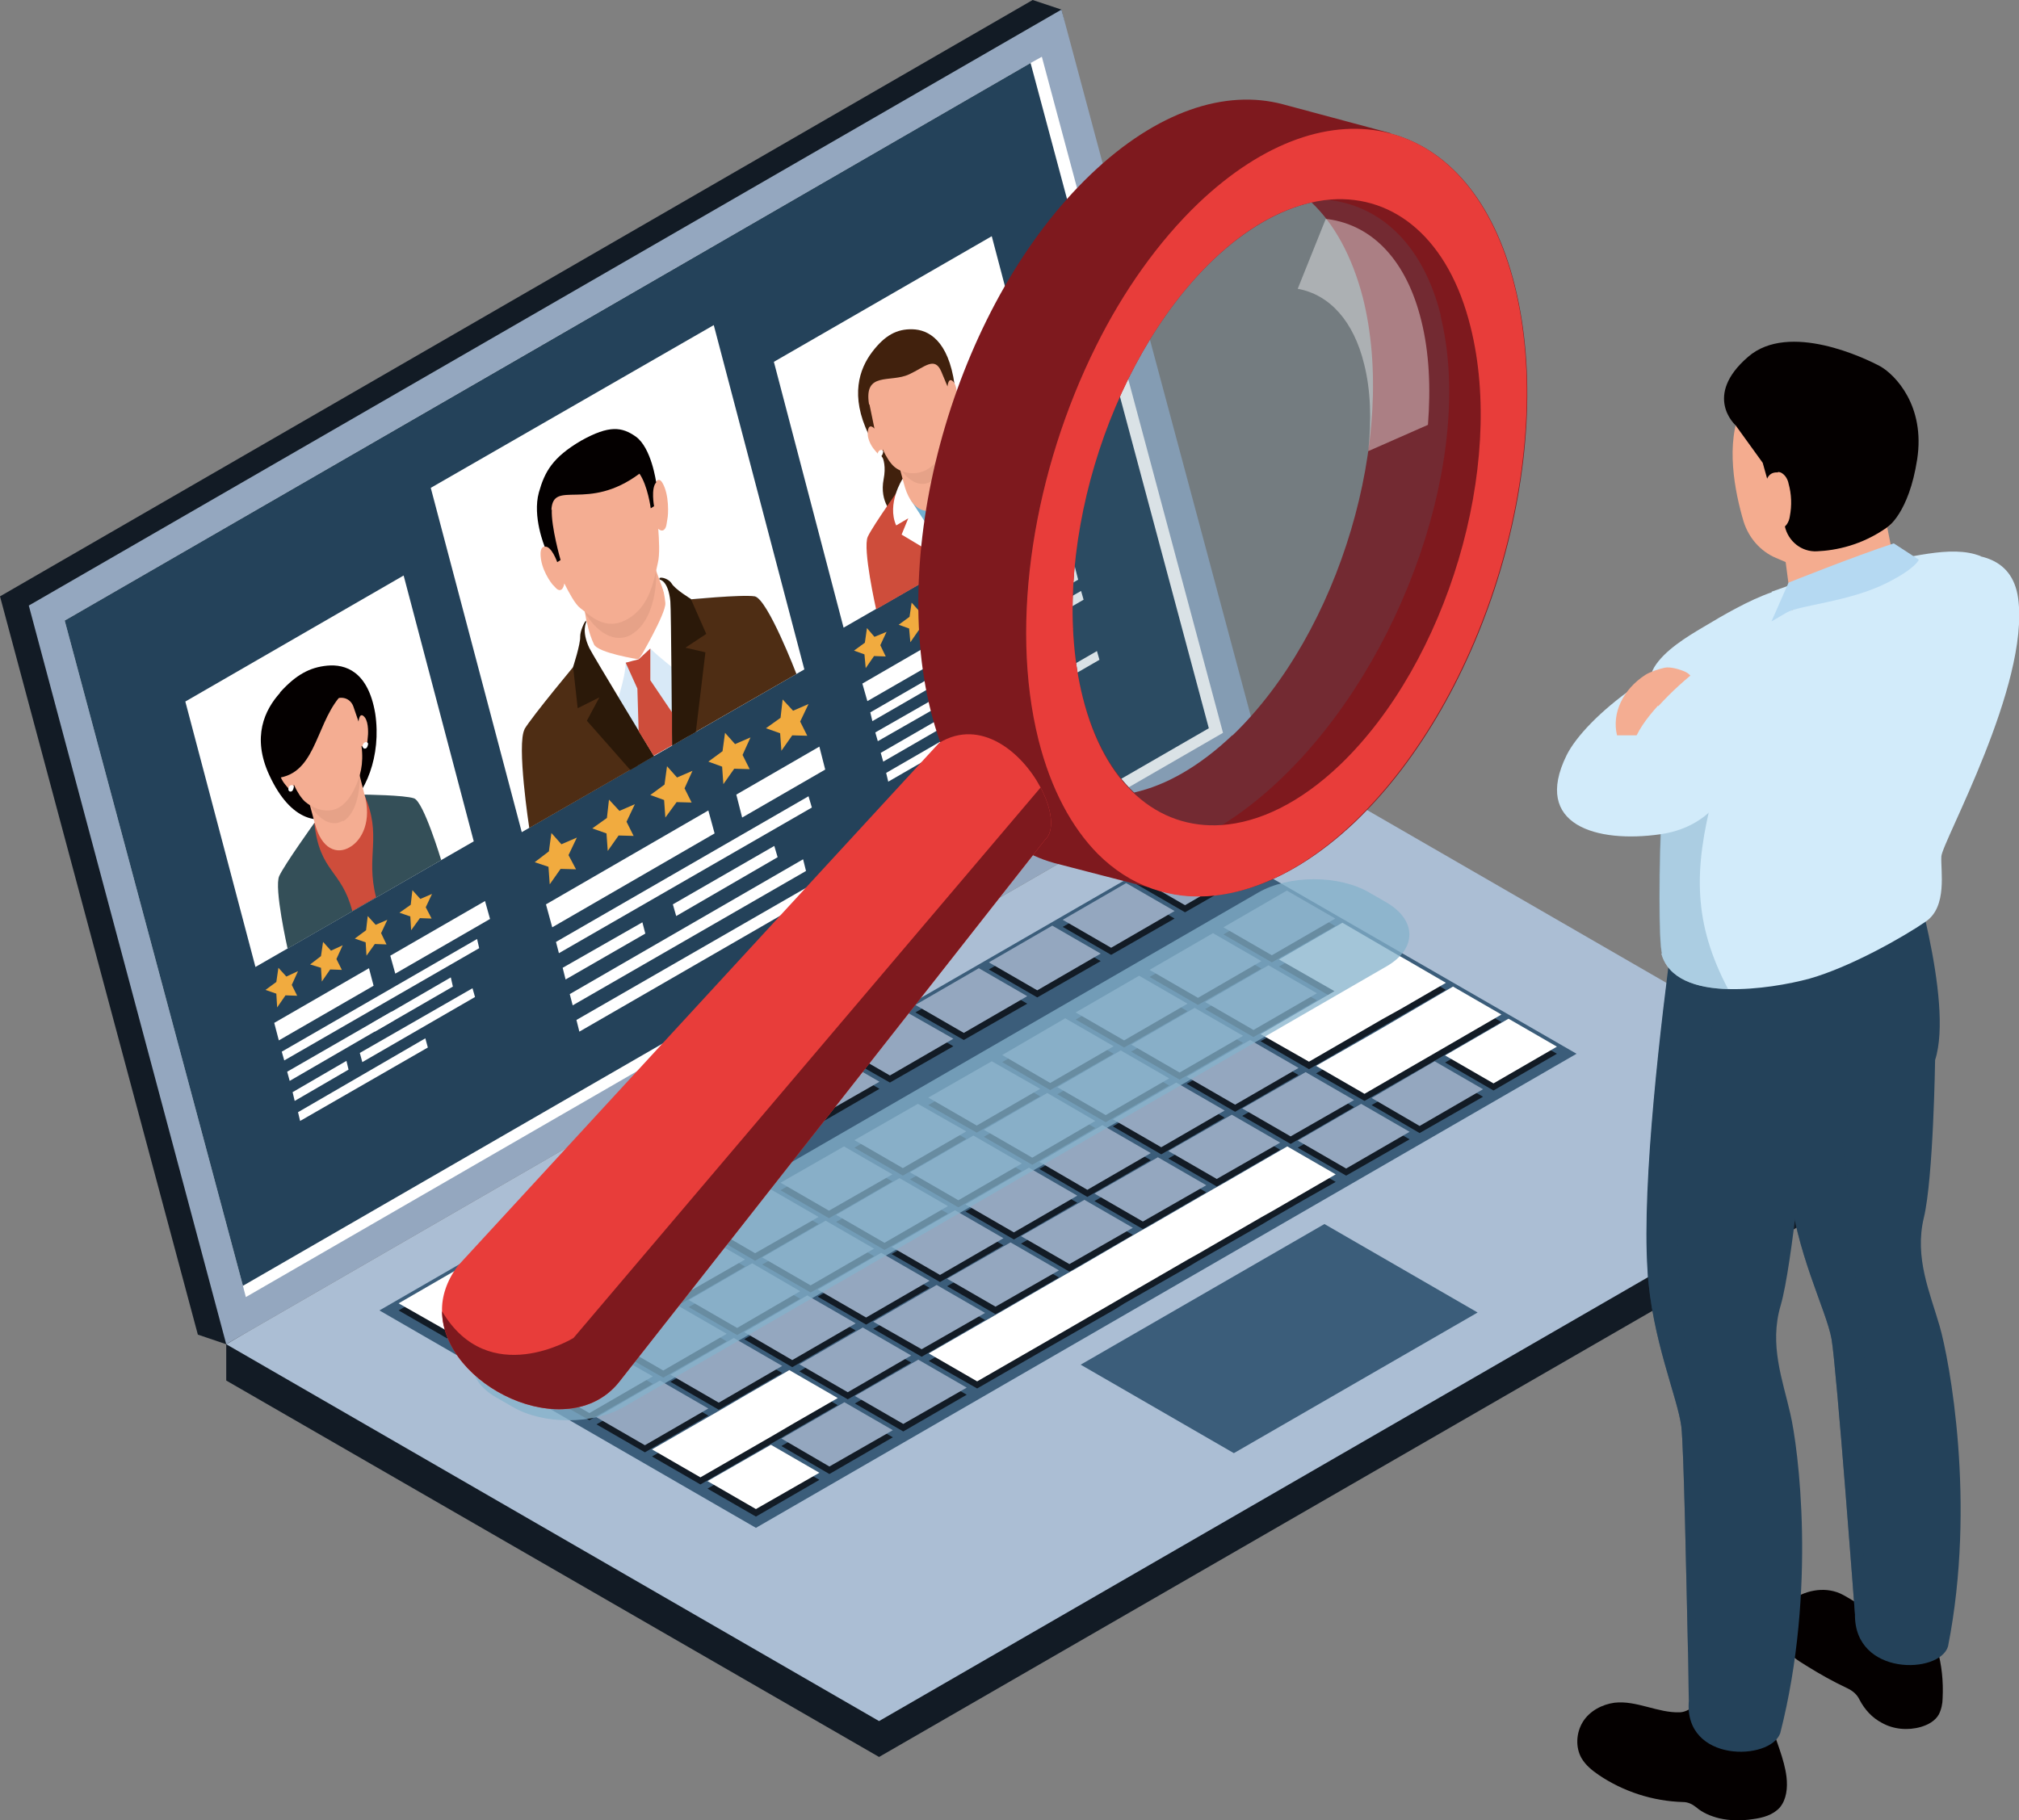<?xml version="1.0" encoding="UTF-8"?>
<svg xmlns="http://www.w3.org/2000/svg" viewBox="0 0 48.37 43.62">
  <rect x="0" y="0" width="48.37" height="43.62" fill="#808080" stroke="none"/>
  <defs>
    <style>
      .cls-1 {
        fill: #ce4d3b;
      }

      .cls-2, .cls-3 {
        opacity: .5;
      }

      .cls-2, .cls-3, .cls-4, .cls-5, .cls-6 {
        mix-blend-mode: multiply;
      }

      .cls-2, .cls-7 {
        fill: #24425a;
      }

      .cls-8 {
        fill: #344f58;
      }

      .cls-3, .cls-4 {
        fill: #84b1ca;
      }

      .cls-4 {
        opacity: .75;
      }

      .cls-9 {
        fill: #41210d;
      }

      .cls-10 {
        fill: #e83d3a;
      }

      .cls-11 {
        opacity: .4;
      }

      .cls-11, .cls-12 {
        fill: #fff;
      }

      .cls-13 {
        isolation: isolate;
      }

      .cls-14 {
        fill: #3b5d7a;
      }

      .cls-15 {
        fill: #72b0d1;
      }

      .cls-16 {
        fill: #f4ad92;
      }

      .cls-17 {
        fill: #d8e9f7;
      }

      .cls-18 {
        fill: #121b25;
      }

      .cls-19 {
        fill: #f4ac8f;
      }

      .cls-20 {
        fill: #f1ab3f;
      }

      .cls-5 {
        fill: #c68b74;
        opacity: .3;
      }

      .cls-21 {
        fill: #4e2d14;
      }

      .cls-22 {
        fill: #b5d9f2;
      }

      .cls-23 {
        fill: #abbed4;
      }

      .cls-24 {
        fill: #d2ebfa;
      }

      .cls-25 {
        fill: #2b1909;
      }

      .cls-26 {
        fill: #040000;
      }

      .cls-6 {
        fill: #bac8d3;
      }

      .cls-6, .cls-27 {
        opacity: .2;
      }

      .cls-27 {
        fill: #477086;
      }

      .cls-28 {
        fill: #7e191e;
      }

      .cls-29 {
        fill: #94a7bf;
      }
    </style>
  </defs>
  <g class="cls-13">
    <g id="_レイヤー_2" data-name="レイヤー 2">
      <g id="P">
        <g>
          <g>
            <polygon class="cls-18" points="45.81 27.82 21.06 42.1 5.42 33.08 5.42 32.21 30.17 18.79 45.81 26.95 45.81 27.82"/>
            <polygon class="cls-23" points="45.81 26.95 21.06 41.24 5.42 32.21 30.17 17.92 45.81 26.95"/>
            <polygon class="cls-14" points="9.09 31.4 28.75 20.05 37.77 25.25 18.11 36.61 9.09 31.4"/>
            <g>
              <polygon class="cls-18" points="9.55 31.4 11.07 30.52 12.23 31.19 10.71 32.07 9.55 31.4"/>
              <polygon class="cls-18" points="11.32 30.38 12.84 29.5 14 30.17 12.48 31.05 11.32 30.38"/>
              <polygon class="cls-18" points="13.09 29.36 14.61 28.48 15.77 29.15 14.25 30.03 13.09 29.36"/>
              <polygon class="cls-18" points="14.86 28.34 16.38 27.46 17.54 28.13 16.02 29.01 14.86 28.34"/>
              <polygon class="cls-18" points="16.62 27.32 18.14 26.44 19.3 27.11 17.78 27.99 16.62 27.32"/>
              <polygon class="cls-18" points="18.39 26.3 19.91 25.42 21.07 26.09 19.55 26.97 18.39 26.3"/>
              <polygon class="cls-18" points="20.16 25.28 21.68 24.4 22.84 25.07 21.32 25.94 20.16 25.28"/>
              <polygon class="cls-18" points="21.93 24.26 23.45 23.38 24.61 24.05 23.09 24.92 21.93 24.26"/>
              <polygon class="cls-18" points="23.69 23.23 25.21 22.36 26.37 23.03 24.85 23.9 23.69 23.23"/>
              <polygon class="cls-18" points="25.46 22.21 26.98 21.34 28.14 22.01 26.62 22.88 25.46 22.21"/>
              <polygon class="cls-18" points="27.23 21.19 28.75 20.32 29.91 20.99 28.39 21.86 27.23 21.19"/>
              <polygon class="cls-18" points="11.63 32.6 13.15 31.72 14.31 32.39 12.79 33.27 11.63 32.6"/>
              <polygon class="cls-18" points="13.4 31.58 14.92 30.7 16.08 31.37 14.56 32.25 13.4 31.58"/>
              <polygon class="cls-18" points="15.17 30.56 16.69 29.68 17.85 30.35 16.33 31.23 15.17 30.56"/>
              <polygon class="cls-18" points="16.94 29.54 18.45 28.66 19.61 29.33 18.09 30.21 16.94 29.54"/>
              <polygon class="cls-18" points="18.7 28.52 20.22 27.64 21.38 28.31 19.86 29.19 18.7 28.52"/>
              <polygon class="cls-18" points="20.47 27.5 21.99 26.62 23.15 27.29 21.63 28.17 20.47 27.5"/>
              <polygon class="cls-18" points="22.24 26.48 23.76 25.6 24.92 26.27 23.4 27.14 22.24 26.48"/>
              <polygon class="cls-18" points="24.01 25.45 25.52 24.58 26.68 25.25 25.16 26.12 24.01 25.45"/>
              <polygon class="cls-18" points="25.77 24.43 27.29 23.56 28.45 24.23 26.93 25.1 25.77 24.43"/>
              <polygon class="cls-18" points="27.54 23.41 29.06 22.54 30.22 23.21 28.7 24.08 27.54 23.41"/>
              <polygon class="cls-18" points="29.31 22.39 30.83 21.52 31.99 22.19 30.47 23.06 29.31 22.39"/>
              <polygon class="cls-18" points="12.96 33.37 14.48 32.49 15.64 33.16 14.12 34.03 12.96 33.37"/>
              <polygon class="cls-18" points="14.73 32.35 16.25 31.47 17.41 32.14 15.89 33.01 14.73 32.35"/>
              <polygon class="cls-18" points="16.5 31.32 18.02 30.45 19.17 31.12 17.66 31.99 16.5 31.32"/>
              <polygon class="cls-18" points="18.26 30.3 19.78 29.43 20.94 30.1 19.42 30.97 18.26 30.3"/>
              <polygon class="cls-18" points="20.03 29.28 21.55 28.41 22.71 29.08 21.19 29.95 20.03 29.28"/>
              <polygon class="cls-18" points="21.8 28.26 23.32 27.39 24.48 28.06 22.96 28.93 21.8 28.26"/>
              <polygon class="cls-18" points="23.57 27.24 25.09 26.37 26.24 27.03 24.73 27.91 23.57 27.24"/>
              <polygon class="cls-18" points="25.33 26.22 26.85 25.35 28.01 26.01 26.49 26.89 25.33 26.22"/>
              <polygon class="cls-18" points="27.1 25.2 28.62 24.32 29.78 24.99 28.26 25.87 27.1 25.2"/>
              <polygon class="cls-18" points="28.87 24.18 30.39 23.3 31.55 23.97 30.03 24.85 28.87 24.18"/>
              <polygon class="cls-18" points="14.29 34.13 15.81 33.26 16.97 33.92 15.45 34.8 14.29 34.13"/>
              <polygon class="cls-18" points="16.06 33.11 17.58 32.24 18.74 32.9 17.22 33.78 16.06 33.11"/>
              <polygon class="cls-18" points="17.83 32.09 19.34 31.21 20.5 31.88 18.98 32.76 17.83 32.09"/>
              <polygon class="cls-18" points="19.59 31.07 21.11 30.19 22.27 30.86 20.75 31.74 19.59 31.07"/>
              <polygon class="cls-18" points="21.36 30.05 22.88 29.17 24.04 29.84 22.52 30.72 21.36 30.05"/>
              <polygon class="cls-18" points="23.13 29.03 24.65 28.15 25.81 28.82 24.29 29.7 23.13 29.03"/>
              <polygon class="cls-18" points="24.9 28.01 26.41 27.13 27.57 27.8 26.05 28.68 24.9 28.01"/>
              <polygon class="cls-18" points="26.66 26.99 28.18 26.11 29.34 26.78 27.82 27.66 26.66 26.99"/>
              <polygon class="cls-18" points="28.43 25.97 29.95 25.09 31.11 25.76 29.59 26.64 28.43 25.97"/>
              <polygon class="cls-18" points="30.64 23.16 31.97 23.93 30.2 24.95 31.36 25.62 33.12 24.6 33.57 24.34 34.64 23.72 33.66 23.15 33.48 23.05 32.16 22.28 30.64 23.16"/>
              <polygon class="cls-18" points="17.85 33.61 17.39 33.88 15.62 34.9 16.78 35.57 18.55 34.55 19.01 34.28 20.07 33.67 18.91 33 17.85 33.61"/>
              <polygon class="cls-18" points="19.15 32.86 20.67 31.98 21.83 32.65 20.31 33.53 19.15 32.86"/>
              <polygon class="cls-18" points="20.92 31.84 22.44 30.96 23.6 31.63 22.08 32.51 20.92 31.84"/>
              <polygon class="cls-18" points="22.69 30.82 24.21 29.94 25.37 30.61 23.85 31.49 22.69 30.82"/>
              <polygon class="cls-18" points="24.46 29.8 25.98 28.92 27.14 29.59 25.62 30.47 24.46 29.8"/>
              <polygon class="cls-18" points="26.22 28.78 27.74 27.9 28.9 28.57 27.38 29.45 26.22 28.78"/>
              <polygon class="cls-18" points="27.99 27.76 29.51 26.88 30.67 27.55 29.15 28.43 27.99 27.76"/>
              <polygon class="cls-18" points="29.76 26.74 31.28 25.86 32.44 26.53 30.92 27.41 29.76 26.74"/>
              <polygon class="cls-18" points="33.05 24.84 32.79 24.99 31.53 25.72 32.69 26.38 33.95 25.66 34.21 25.51 35.97 24.49 34.81 23.82 33.05 24.84"/>
              <polygon class="cls-18" points="16.95 35.67 18.47 34.79 19.63 35.46 18.11 36.34 16.95 35.67"/>
              <polygon class="cls-18" points="18.72 34.65 20.23 33.77 21.39 34.44 19.87 35.32 18.72 34.65"/>
              <polygon class="cls-18" points="20.48 33.63 22 32.75 23.16 33.42 21.64 34.3 20.48 33.63"/>
              <polygon class="cls-18" points="30.08 28.09 29.32 28.52 29.07 28.67 27.55 29.54 27.3 29.69 25.79 30.56 25.54 30.71 24.02 31.59 22.25 32.61 23.41 33.27 25.18 32.25 26.7 31.38 26.94 31.23 28.46 30.36 28.71 30.21 30.23 29.34 30.48 29.19 31.24 28.75 32 28.32 30.84 27.65 30.08 28.09"/>
              <polygon class="cls-18" points="31.09 27.5 32.61 26.63 33.77 27.3 32.25 28.17 31.09 27.5"/>
              <polygon class="cls-18" points="32.86 26.48 34.37 25.61 35.53 26.28 34.01 27.15 32.86 26.48"/>
              <polygon class="cls-18" points="34.62 25.46 36.14 24.59 37.3 25.25 35.78 26.13 34.62 25.46"/>
            </g>
            <g>
              <polygon class="cls-12" points="9.55 31.23 11.07 30.35 12.23 31.02 10.71 31.89 9.55 31.23"/>
              <polygon class="cls-29" points="11.32 30.2 12.84 29.33 14 30 12.48 30.87 11.32 30.2"/>
              <polygon class="cls-29" points="13.09 29.18 14.61 28.31 15.77 28.98 14.25 29.85 13.09 29.18"/>
              <polygon class="cls-29" points="14.86 28.16 16.38 27.29 17.54 27.96 16.02 28.83 14.86 28.16"/>
              <polygon class="cls-29" points="16.62 27.14 18.14 26.27 19.3 26.94 17.78 27.81 16.62 27.14"/>
              <polygon class="cls-29" points="18.39 26.12 19.91 25.25 21.07 25.92 19.55 26.79 18.39 26.12"/>
              <polygon class="cls-29" points="20.16 25.1 21.68 24.23 22.84 24.89 21.32 25.77 20.16 25.1"/>
              <polygon class="cls-29" points="21.93 24.08 23.45 23.2 24.61 23.87 23.09 24.75 21.93 24.08"/>
              <polygon class="cls-29" points="23.69 23.06 25.21 22.18 26.37 22.85 24.85 23.73 23.69 23.06"/>
              <polygon class="cls-29" points="25.46 22.04 26.98 21.16 28.14 21.83 26.62 22.71 25.46 22.04"/>
              <polygon class="cls-29" points="27.23 21.02 28.75 20.14 29.91 20.81 28.39 21.69 27.23 21.02"/>
              <polygon class="cls-29" points="11.63 32.43 13.15 31.55 14.31 32.22 12.79 33.09 11.63 32.43"/>
              <polygon class="cls-29" points="13.4 31.4 14.92 30.53 16.08 31.2 14.56 32.07 13.4 31.4"/>
              <polygon class="cls-29" points="15.17 30.38 16.69 29.51 17.85 30.18 16.33 31.05 15.17 30.38"/>
              <polygon class="cls-29" points="16.94 29.36 18.45 28.49 19.61 29.16 18.09 30.03 16.94 29.36"/>
              <polygon class="cls-29" points="18.7 28.34 20.22 27.47 21.38 28.14 19.86 29.01 18.7 28.34"/>
              <polygon class="cls-29" points="20.47 27.32 21.99 26.45 23.15 27.11 21.63 27.99 20.47 27.32"/>
              <polygon class="cls-29" points="22.24 26.3 23.76 25.43 24.92 26.09 23.4 26.97 22.24 26.3"/>
              <polygon class="cls-29" points="24.01 25.28 25.52 24.4 26.68 25.07 25.16 25.95 24.01 25.28"/>
              <polygon class="cls-29" points="25.77 24.26 27.29 23.38 28.45 24.05 26.93 24.93 25.77 24.26"/>
              <polygon class="cls-29" points="27.54 23.24 29.06 22.36 30.22 23.03 28.7 23.91 27.54 23.24"/>
              <polygon class="cls-29" points="29.31 22.22 30.83 21.34 31.99 22.01 30.47 22.89 29.31 22.22"/>
              <polygon class="cls-29" points="12.96 33.19 14.48 32.32 15.64 32.98 14.12 33.86 12.96 33.19"/>
              <polygon class="cls-29" points="14.73 32.17 16.25 31.29 17.41 31.96 15.89 32.84 14.73 32.17"/>
              <polygon class="cls-29" points="16.5 31.15 18.02 30.27 19.17 30.94 17.66 31.82 16.5 31.15"/>
              <polygon class="cls-29" points="18.26 30.13 19.78 29.25 20.94 29.92 19.42 30.8 18.26 30.13"/>
              <polygon class="cls-29" points="20.03 29.11 21.55 28.23 22.71 28.9 21.19 29.78 20.03 29.11"/>
              <polygon class="cls-29" points="21.8 28.09 23.32 27.21 24.48 27.88 22.96 28.76 21.8 28.09"/>
              <polygon class="cls-29" points="23.57 27.07 25.09 26.19 26.24 26.86 24.73 27.74 23.57 27.07"/>
              <polygon class="cls-29" points="25.33 26.05 26.85 25.17 28.01 25.84 26.49 26.72 25.33 26.05"/>
              <polygon class="cls-29" points="27.1 25.03 28.62 24.15 29.78 24.82 28.26 25.7 27.1 25.03"/>
              <polygon class="cls-29" points="28.87 24.01 30.39 23.13 31.55 23.8 30.03 24.68 28.87 24.01"/>
              <polygon class="cls-29" points="14.29 33.96 15.81 33.08 16.97 33.75 15.45 34.63 14.29 33.96"/>
              <polygon class="cls-29" points="16.06 32.94 17.58 32.06 18.74 32.73 17.22 33.61 16.06 32.94"/>
              <polygon class="cls-29" points="17.83 31.92 19.34 31.04 20.5 31.71 18.98 32.59 17.83 31.92"/>
              <polygon class="cls-29" points="19.59 30.9 21.11 30.02 22.27 30.69 20.75 31.57 19.59 30.9"/>
              <polygon class="cls-29" points="21.36 29.88 22.88 29 24.04 29.67 22.52 30.55 21.36 29.88"/>
              <polygon class="cls-29" points="23.13 28.86 24.65 27.98 25.81 28.65 24.29 29.53 23.13 28.86"/>
              <polygon class="cls-29" points="24.9 27.84 26.41 26.96 27.57 27.63 26.05 28.51 24.9 27.84"/>
              <polygon class="cls-29" points="26.66 26.82 28.18 25.94 29.34 26.61 27.82 27.49 26.66 26.82"/>
              <polygon class="cls-29" points="28.43 25.8 29.95 24.92 31.11 25.59 29.59 26.47 28.43 25.8"/>
              <polygon class="cls-12" points="30.64 22.99 31.97 23.75 30.2 24.78 31.36 25.44 33.12 24.42 33.57 24.17 34.64 23.55 33.66 22.98 33.48 22.88 32.16 22.11 30.64 22.99"/>
              <polygon class="cls-12" points="17.85 33.44 17.39 33.71 15.62 34.73 16.78 35.4 18.55 34.38 19.01 34.11 20.07 33.5 18.91 32.83 17.85 33.44"/>
              <polygon class="cls-29" points="19.15 32.69 20.67 31.81 21.83 32.48 20.31 33.36 19.15 32.69"/>
              <polygon class="cls-29" points="20.92 31.67 22.44 30.79 23.6 31.46 22.08 32.33 20.92 31.67"/>
              <polygon class="cls-29" points="22.69 30.64 24.21 29.77 25.37 30.44 23.85 31.31 22.69 30.64"/>
              <polygon class="cls-29" points="24.46 29.62 25.98 28.75 27.14 29.42 25.62 30.29 24.46 29.62"/>
              <polygon class="cls-29" points="26.22 28.6 27.74 27.73 28.9 28.4 27.38 29.27 26.22 28.6"/>
              <polygon class="cls-29" points="27.99 27.58 29.51 26.71 30.67 27.38 29.15 28.25 27.99 27.58"/>
              <polygon class="cls-29" points="29.76 26.56 31.28 25.69 32.44 26.36 30.92 27.23 29.76 26.56"/>
              <polygon class="cls-12" points="33.05 24.67 32.79 24.82 31.53 25.54 32.69 26.21 33.95 25.48 34.21 25.33 35.97 24.31 34.81 23.64 33.05 24.67"/>
              <polygon class="cls-12" points="16.95 35.49 18.47 34.62 19.63 35.29 18.11 36.16 16.95 35.49"/>
              <polygon class="cls-29" points="18.72 34.47 20.23 33.6 21.39 34.27 19.87 35.14 18.72 34.47"/>
              <polygon class="cls-29" points="20.48 33.45 22 32.58 23.16 33.25 21.64 34.12 20.48 33.45"/>
              <polygon class="cls-12" points="30.08 27.91 29.32 28.35 29.07 28.49 27.55 29.37 27.3 29.51 25.79 30.39 25.54 30.53 24.02 31.41 22.25 32.43 23.41 33.1 25.18 32.08 26.7 31.2 26.94 31.06 28.46 30.18 28.71 30.04 30.23 29.16 30.48 29.02 31.24 28.58 32 28.14 30.84 27.47 30.08 27.91"/>
              <polygon class="cls-29" points="31.09 27.33 32.61 26.45 33.77 27.12 32.25 28 31.09 27.33"/>
              <polygon class="cls-29" points="32.86 26.31 34.37 25.43 35.53 26.1 34.01 26.98 32.86 26.31"/>
              <polygon class="cls-12" points="34.62 25.29 36.14 24.41 37.3 25.08 35.78 25.96 34.62 25.29"/>
            </g>
            <polygon class="cls-18" points="29.48 17.7 5.42 32.21 4.74 31.98 0 14.29 24.74 0 25.43 .23 29.48 17.7"/>
            <polygon class="cls-29" points="30.17 17.92 5.42 32.21 .69 14.51 25.43 .23 30.17 17.92"/>
            <polygon class="cls-12" points="29.3 17.56 5.89 31.08 5.82 30.81 1.55 14.87 24.69 1.51 24.96 1.36 29.3 17.56"/>
            <polygon class="cls-7" points="28.96 17.45 5.82 30.81 1.55 14.87 13.02 8.25 24.69 1.51 28.96 17.45"/>
            <polygon class="cls-14" points="35.4 31.45 29.56 34.82 25.89 32.7 31.73 29.33 35.4 31.45"/>
          </g>
          <g>
            <g>
              <g>
                <polygon class="cls-12" points="18.54 8.67 20.21 15.04 25.44 12.03 23.76 5.66 18.54 8.67"/>
                <g>
                  <polygon class="cls-12" points="22.18 15.5 20.66 16.38 20.78 16.8 22.29 15.93 22.18 15.5"/>
                  <polygon class="cls-12" points="22.69 15.21 22.8 15.63 25.83 13.89 25.72 13.46 22.69 15.21"/>
                  <polygon class="cls-12" points="24.21 15.13 20.85 17.07 20.9 17.28 24.26 15.34 24.21 15.13"/>
                  <polygon class="cls-12" points="25.9 14.16 24.55 14.93 24.61 15.15 25.96 14.37 25.9 14.16"/>
                  <polygon class="cls-12" points="22.44 16.71 20.97 17.55 21.03 17.76 22.5 16.92 22.44 16.71"/>
                  <polygon class="cls-12" points="25.65 14.86 23.01 16.38 23.07 16.59 25.7 15.07 25.65 14.86"/>
                  <polygon class="cls-12" points="25.41 15.55 21.1 18.04 21.16 18.25 25.47 15.76 25.41 15.55"/>
                  <polygon class="cls-12" points="26.28 15.6 21.23 18.52 21.28 18.73 26.34 15.81 26.28 15.6"/>
                </g>
                <g>
                  <path class="cls-9" d="M20.97,10.71s.31.2.2.77.24.85.24.85l2.02-1.05s.07-.75-.25-.96-.32-.56-.32-.56l-1.89.95Z"/>
                  <path class="cls-1" d="M21.63,11.59s-.71.99-.84,1.27.2,1.74.2,1.74l1.84-1.06,1.84-1.06s-.42-1.4-.65-1.48c-.23-.08-1.2-.09-1.2-.09l-1.19.69Z"/>
                  <path class="cls-12" d="M22.21,11.21l-.59.27s-.38.59-.15,1.11l.29-.17-.16.39,1.22.73.56-1.75-.29-.13.29-.17c-.07-.61-.62-.67-.62-.67l-.56.39Z"/>
                  <path class="cls-15" d="M21.82,11.98s1.01,1.56,1.01,1.56l.03-2.16-1.04.6Z"/>
                  <path class="cls-9" d="M20.89,8.44c-.3.4-.53,1.04-.08,1.97.96,2.01,2.3.71,2.06-1.19-.15-1.07-.63-1.32-1.01-1.33-.37-.01-.66.14-.97.55Z"/>
                  <path class="cls-16" d="M22.47,12.17c-.29.18-.66.05-.82-.6l-.16-.59v-.54s.44-.3.44-.3l.46-.22.24.4.15.59c.18.63-.03,1.1-.33,1.26Z"/>
                  <path class="cls-5" d="M22.3,11.54c-.31.18-.64-.1-.83-.46l-.06-.4.57-.37.59-.3.14.36c.02.46-.09,1-.4,1.18Z"/>
                  <path class="cls-16" d="M20.83,9.69l.12.58s-.14-.16-.16.08c-.02.21.14.41.17.44s.09.14.15.08c.02-.02.04-.06.04-.1.08.18.18.33.27.41.16.14.49.24.79.07.3-.17.49-.58.55-.84.03-.15.04-.35.01-.57.03.03.05.04.08.03.07-.03.06-.16.07-.22.01-.06.03-.36-.07-.49-.13-.16-.15.1-.15.1l-.15-.36c-.16-.37-.4-.1-.77.07-.45.21-1.09-.08-.96.72Z"/>
                  <path class="cls-12" d="M21.16,10.82s-.01.09-.05.11c-.04.02-.07,0-.08-.03-.01-.04.01-.09.05-.11.04-.02.07,0,.08.03Z"/>
                  <path class="cls-12" d="M22.94,9.79s-.01.09-.05.11c-.04.02-.07,0-.08-.03-.01-.04.01-.09.05-.11.04-.02.07,0,.08.03Z"/>
                </g>
                <g>
                  <polygon class="cls-20" points="20.94 15.72 21.22 15.73 21.09 15.46 21.24 15.14 20.95 15.26 20.77 15.05 20.72 15.4 20.46 15.59 20.71 15.68 20.74 16.01 20.94 15.72"/>
                  <polygon class="cls-20" points="22.01 15.1 22.29 15.11 22.16 14.84 22.31 14.52 22.02 14.64 21.84 14.44 21.79 14.78 21.53 14.97 21.78 15.06 21.81 15.39 22.01 15.1"/>
                  <polygon class="cls-20" points="23.08 14.48 23.36 14.49 23.23 14.23 23.38 13.9 23.1 14.03 22.91 13.82 22.86 14.16 22.6 14.35 22.86 14.44 22.88 14.77 23.08 14.48"/>
                  <polygon class="cls-20" points="24.15 13.87 24.43 13.87 24.3 13.61 24.45 13.29 24.17 13.41 23.98 13.2 23.93 13.54 23.67 13.74 23.93 13.82 23.95 14.15 24.15 13.87"/>
                  <polygon class="cls-20" points="25.22 13.25 25.5 13.26 25.37 12.99 25.52 12.67 25.24 12.79 25.05 12.58 25.01 12.92 24.74 13.12 25 13.21 25.02 13.53 25.22 13.25"/>
                </g>
              </g>
              <g>
                <polygon class="cls-12" points="4.44 16.81 6.12 23.17 11.35 20.16 9.67 13.79 4.44 16.81"/>
                <g>
                  <polygon class="cls-12" points="8.84 23.2 6.57 24.51 6.68 24.93 8.95 23.62 8.84 23.2"/>
                  <polygon class="cls-12" points="9.35 22.9 9.47 23.33 11.74 22.02 11.62 21.59 9.35 22.9"/>
                  <polygon class="cls-12" points="11.43 22.5 6.75 25.2 6.81 25.41 11.48 22.72 11.43 22.5"/>
                  <polygon class="cls-12" points="9.38 24.24 6.88 25.68 6.94 25.9 9.44 24.45 9.38 24.24"/>
                  <polygon class="cls-12" points="10.8 23.42 8.92 24.51 8.98 24.72 10.85 23.64 10.8 23.42"/>
                  <polygon class="cls-12" points="8.3 25.42 7.01 26.17 7.06 26.38 8.35 25.63 8.3 25.42"/>
                  <polygon class="cls-12" points="8.62 25.23 8.68 25.45 11.38 23.89 11.32 23.68 8.62 25.23"/>
                  <polygon class="cls-12" points="10.19 24.88 7.14 26.65 7.19 26.86 10.25 25.1 10.19 24.88"/>
                </g>
                <g>
                  <path class="cls-26" d="M6.71,16.6c-.37.41-.68,1.06-.26,1.97,1.03,2.24,2.84.56,2.54-1.47-.17-1.02-.72-1.19-1.15-1.15-.42.04-.75.22-1.13.64Z"/>
                  <g>
                    <path class="cls-8" d="M7.53,19.72s-.71.99-.84,1.27c-.13.28.2,1.74.2,1.74l1.84-1.06,1.84-1.06s-.42-1.4-.65-1.48c-.23-.08-1.2-.09-1.2-.09l-1.19.69Z"/>
                    <path class="cls-1" d="M7.53,19.72c.13,1.19.65,1.11.91,2.11l.57-.33c-.26-1,.16-1.47-.29-2.47l-1.19.69Z"/>
                    <path class="cls-16" d="M8.38,20.3c-.3.18-.68.06-.84-.58l-.16-.59v-.54s.47-.31.47-.31l.48-.24.25.4.15.59c.18.63-.05,1.1-.35,1.27Z"/>
                    <path class="cls-5" d="M8.21,19.67c-.31.18-.64-.1-.83-.46l-.06-.4.57-.37.59-.3.14.36c.02.46-.09,1-.4,1.18Z"/>
                    <path class="cls-16" d="M7.5,16.96c-.25.18-.52.41-.79.63l.13.71s-.14-.16-.16.08c-.02.21.14.41.17.44.03.03.09.14.15.08.02-.02.04-.06.04-.1.08.18.18.33.27.41.16.14.51.31.81.14.3-.17.48-.65.53-.91.03-.15.04-.35.01-.57.03.03.05.04.08.03.07-.03.06-.16.07-.22.01-.06.03-.36-.07-.49-.13-.16-.15.1-.15.1l-.12-.35c-.06-.18-.23-.26-.41-.2-.2.07-.39.14-.57.22Z"/>
                  </g>
                  <path class="cls-26" d="M8.12,16.72c-.58.71-.57,1.9-1.58,1.93-.37-1.11.56-2.18,1.58-1.93Z"/>
                  <path class="cls-12" d="M7.04,18.85s-.01.09-.05.11-.07,0-.08-.03c-.01-.04.01-.09.05-.11.04-.02.07,0,.08.03Z"/>
                  <path class="cls-12" d="M8.82,17.82s-.01.09-.05.11c-.04.02-.07,0-.08-.03-.01-.04.01-.09.05-.11.04-.02.07,0,.08.03Z"/>
                </g>
                <g>
                  <polygon class="cls-20" points="6.84 23.85 7.12 23.86 6.99 23.6 7.14 23.27 6.86 23.4 6.67 23.19 6.62 23.53 6.36 23.72 6.62 23.81 6.64 24.14 6.84 23.85"/>
                  <polygon class="cls-20" points="7.91 23.23 8.19 23.24 8.06 22.98 8.21 22.65 7.93 22.78 7.74 22.57 7.69 22.91 7.43 23.11 7.69 23.19 7.71 23.52 7.91 23.23"/>
                  <polygon class="cls-20" points="8.98 22.62 9.26 22.63 9.13 22.36 9.28 22.04 9 22.16 8.81 21.95 8.77 22.29 8.5 22.49 8.76 22.58 8.78 22.9 8.98 22.62"/>
                  <polygon class="cls-20" points="10.06 22 10.34 22.01 10.2 21.74 10.35 21.42 10.07 21.54 9.88 21.33 9.84 21.68 9.57 21.87 9.83 21.96 9.85 22.29 10.06 22"/>
                </g>
              </g>
            </g>
            <g>
              <polygon class="cls-12" points="10.32 11.69 12.5 19.94 19.27 16.04 17.1 7.79 10.32 11.69"/>
              <polygon class="cls-12" points="16.97 19.42 13.08 21.67 13.23 22.22 17.12 19.97 16.97 19.42"/>
              <polygon class="cls-12" points="17.64 19.04 17.78 19.59 19.77 18.44 19.63 17.89 17.64 19.04"/>
              <polygon class="cls-12" points="19.37 19.08 13.32 22.57 13.39 22.84 19.45 19.35 19.37 19.08"/>
              <polygon class="cls-12" points="15.39 22.1 13.48 23.19 13.55 23.47 15.46 22.37 15.39 22.1"/>
              <polygon class="cls-12" points="18.55 20.27 16.12 21.67 16.2 21.95 18.63 20.54 18.55 20.27"/>
              <polygon class="cls-12" points="19.24 20.59 13.65 23.82 13.72 24.09 19.31 20.87 19.24 20.59"/>
              <polygon class="cls-12" points="20.36 20.67 13.81 24.44 13.88 24.72 20.43 20.94 20.36 20.67"/>
              <g>
                <g>
                  <path class="cls-6" d="M16.87,15.22l-.67.22-.63,1.09.4-1.24s.24-.58.27-.58.64.5.64.5Z"/>
                  <g>
                    <path class="cls-21" d="M12.57,17.47c-.2.35.11,2.37.11,2.37l2.59-1.49-1.31-2.64c-.16.19-1.21,1.45-1.4,1.77Z"/>
                    <path class="cls-17" d="M18.07,14.29c-.31-.06-1.87.1-1.87.1l-.9,1.4-1.31-.13s0,.01-.02.03l1.31,2.64,3.8-2.19s-.69-1.8-1-1.86Z"/>
                    <path class="cls-16" d="M14.69,15.9l-.48-.06-.14-.84-.16-.94,1.61-.93.31.85.28.76-.33.52c-.12.25-.3.29-.49.54-.3.02-.43.15-.62.1Z"/>
                    <path class="cls-5" d="M15.14,15.2c-.43.25-.87-.08-1.13-.53l-.1-.6,1.61-.93.2.54c.02.59-.16,1.28-.59,1.52Z"/>
                    <path class="cls-16" d="M14.02,10.93l-.56.52-.45.45.21,1.24s-.27-.17-.27.13c0,.37.26.71.3.75.05.04.12.17.21.1.03-.03.05-.08.06-.14.11.22.26.5.38.59.22.16.6.58,1.14.26.55-.31.64-1,.72-1.34.05-.2.03-.55.01-.82.03.03.07.05.11.04.1-.04.09-.2.11-.28.02-.08.05-.57-.12-.86-.13-.23-.26.17-.26.17l-.41-1.12-.54.12-.65.18Z"/>
                    <path class="cls-26" d="M13.22,12.21c-.02.41.21,1.21.21,1.21l-.08.05s-.14-.4-.3-.37c0,0-.3-.72-.14-1.3.14-.5.33-.84,1.01-1.24.68-.38.98-.33,1.31-.1.38.27.49,1.1.49,1.1-.13.14-.05.57-.05.57l-.08.05s-.07-.54-.27-.83c-1.25.93-2.07.12-2.11.87Z"/>
                    <path class="cls-12" d="M14.05,14.9s-.08.05-.09.35c0,.3-.14.64-.14.64.05.41.91.57.94.98,0,0,.22-.6.23-.99l.32-.08s-.98-.15-1.08-.36c-.13-.28-.17-.54-.17-.54Z"/>
                    <path class="cls-12" d="M15.81,13.89s.08-.05.23.17c.14.21.4.32.4.32.15.35-.34,1.41-.17,1.74,0,0-.47-.36-.69-.58l-.27.26s.65-1.1.63-1.35c-.03-.34-.13-.56-.13-.56Z"/>
                  </g>
                </g>
                <path class="cls-25" d="M14.05,14.9s-.13.21.07.63c.07.15,1.55,2.59,1.55,2.59l-.57.33-1.04-1.18.3-.56-.52.26-.11-.99s.18-.55.17-.73c0-.13.1-.35.14-.38,0,.01,0,.02,0,.03Z"/>
                <path class="cls-21" d="M18.08,14.29c.31.06,1,1.86,1,1.86l-2.59,1.49-.25-3.25c.21-.02,1.55-.15,1.84-.1Z"/>
                <path class="cls-25" d="M15.81,13.89s.2.02.25.52c.02.18.04,3.46.04,3.46l.57-.33.23-1.91-.48-.11.5-.33-.37-.84s-.38-.23-.46-.37c-.06-.1-.23-.16-.29-.13,0,.01,0,.02,0,.03Z"/>
                <path class="cls-1" d="M14.99,15.88l.28.62.03,1.02.36.59.44-.25v-.79s-.52-.77-.52-.77v-.76c-.14.13-.21.19-.28.26-.08.02-.17.04-.31.08Z"/>
              </g>
              <g>
                <polygon class="cls-20" points="13.43 20.82 13.8 20.83 13.62 20.49 13.82 20.07 13.45 20.23 13.21 19.96 13.15 20.4 12.81 20.66 13.14 20.77 13.17 21.19 13.43 20.82"/>
                <polygon class="cls-20" points="14.82 20.02 15.18 20.03 15.01 19.69 15.21 19.27 14.84 19.43 14.59 19.16 14.54 19.6 14.19 19.85 14.53 19.97 14.56 20.39 14.82 20.02"/>
                <polygon class="cls-20" points="16.21 19.22 16.57 19.23 16.4 18.89 16.59 18.47 16.22 18.63 15.98 18.36 15.92 18.8 15.58 19.05 15.91 19.17 15.94 19.59 16.21 19.22"/>
                <polygon class="cls-20" points="17.59 18.42 17.96 18.43 17.79 18.09 17.98 17.67 17.61 17.83 17.37 17.56 17.31 18 16.97 18.25 17.3 18.37 17.33 18.79 17.59 18.42"/>
                <polygon class="cls-20" points="18.98 17.62 19.34 17.63 19.17 17.29 19.37 16.87 19 17.03 18.75 16.76 18.7 17.2 18.35 17.45 18.69 17.57 18.72 17.99 18.98 17.62"/>
              </g>
            </g>
          </g>
          <path class="cls-4" d="M33.21,23.16l-18.26,10.55c-.74.43-1.94.43-2.67,0l-.4-.23c-.74-.43-.74-1.12,0-1.54l18.26-10.55c.74-.43,1.94-.43,2.67,0l.4.23c.74.43.74,1.12,0,1.54Z"/>
          <g>
            <path class="cls-26" d="M46.41,39.51c.11.38.15.78.13,1.18,0,.13-.03.27-.09.39-.09.16-.26.25-.43.3-.31.09-.66.06-.94-.1-.23-.12-.41-.32-.53-.55-.06-.13-.17-.22-.3-.28-.34-.16-.66-.34-.98-.54-.2-.12-.39-.25-.54-.44-.14-.18-.23-.42-.17-.65.04-.18.17-.33.31-.44.34-.27.82-.37,1.21-.2.2.09.37.23.57.31.25.09.52.06.77.11.45.08.87.47,1,.91Z"/>
            <path class="cls-7" d="M42.86,28.35c.15,1.64.9,3.05,1.02,3.74.12.7.56,6.59.56,6.59-.02,1.49,2.03,1.44,2.23.77.68-3.45.03-6.87-.2-7.67-.23-.8-.61-1.64-.38-2.6.23-.96.27-3.78.27-3.78.46-1.42-.65-4.9-.65-4.9l-2.85.81s-.07,2.29-.07,4.34c0,1.09.02,2.11.07,2.68Z"/>
            <path class="cls-2" d="M42.86,28.35c.15,1.64.9,3.05,1.02,3.74.12.7.56,6.59.56,6.59.41-2.39.44-4.86.1-7.27-.15-1.1-.13-2.68-.37-3.77-.19-.89.78-1.13,1.26-3,.21-.84-2.37.81-2.64,1.02,0,1.09.02,2.11.07,2.68Z"/>
            <path class="cls-26" d="M42.42,41.27c.12.43.33.88.38,1.31.03.26,0,.54-.16.73-.16.18-.41.25-.65.28-.26.04-.54.04-.8-.02-.2-.05-.4-.13-.56-.27-.09-.07-.19-.12-.31-.12-.72-.02-1.43-.25-2.02-.65-.16-.11-.31-.23-.41-.4-.15-.26-.13-.61.03-.87s.46-.42.76-.46c.53-.06,1.04.25,1.57.23.3-.02.43-.33.73-.34.41-.02,1.32.17,1.42.57Z"/>
            <path class="cls-7" d="M39.47,30.44c.1,1.64.72,3.04.81,3.74.06.5.12,3.65.16,5.41.01.7.02,1.17.02,1.17-.12,1.48,1.95,1.44,2.19.77.88-3.45.43-6.86.24-7.66-.18-.8-.51-1.64-.23-2.59s.6-4.43.6-4.43c3.85-1.36,2.6-5.83,2.6-5.83l-5.57-.16s-.09.57-.21,1.46c-.28,2.11-.75,5.99-.61,8.12Z"/>
            <path class="cls-2" d="M39.47,30.44c.1,1.64.72,3.04.81,3.74.06.5.12,3.65.16,5.41.43-1.64.37-3.39.2-5.08-.19-1.84-.5-3.68-.43-5.52.06-1.51.37-3,.83-4.44.13-.42.6-1.19.38-1.64-.18-.38-.86-.63-1.33-.59-.28,2.11-.75,5.99-.61,8.12Z"/>
            <path class="cls-24" d="M42.44,14.18c.74-.26,1.66-.63,2.45-.7.79-.07,1.84-.45,2.57-.15-.69.48-1.57,1.27-2.17,1.86-.6.59-1.26,1.15-2.05,1.44-.95.35-2.08.25-2.96-.25-.36-.21-.9.04-.65-.39.24-.4.78-.73,1.17-.96.5-.3,1.1-.65,1.65-.84Z"/>
            <g>
              <polygon class="cls-19" points="43.03 15.38 42.64 12.4 44.94 11.27 45.47 13.92 43.03 15.38"/>
              <path class="cls-19" d="M43.09,13.6l-.54-.23c-.38-.16-.66-.49-.78-.88-.21-.71-.44-1.87-.05-2.71.59-1.3,1.39-1.59,2.67-1.13,1.28.46,1.76,1.43,1.37,2.84-.39,1.41-.75,1.22-.75,1.22l-1.91.9Z"/>
              <path class="cls-26" d="M41.58,10.19l.65.9.21.75.22.31.1.46c.08.36.4.62.77.6.45-.02,1.07-.14,1.69-.58,0,0,.51-.33.71-1.62.2-1.29-.53-2.03-.88-2.23-.35-.19-2.19-1.08-3.17-.23-1.09.94-.3,1.64-.3,1.64Z"/>
              <path class="cls-19" d="M42.6,11.31c.07,0,.13.05.17.1.04.05.07.12.08.18.07.25.08.52.03.78-.01.07-.03.13-.07.19-.04.06-.1.1-.17.1-.07,0-.13-.04-.17-.09-.04-.05-.06-.12-.08-.18-.06-.21-.28-1.1.2-1.07Z"/>
            </g>
            <g>
              <g>
                <path class="cls-28" d="M33.31,3.19s-2.57-.69-2.57-.69c-1.38-.37-3.02.16-4.61,1.68-3.15,3.01-4.86,8.76-3.83,12.86.51,2.03,1.61,3.27,2.96,3.64,0,0,2.42.63,2.34.6,1.42.51,3.17.02,4.86-1.58,3.15-3.01,4.86-8.76,3.83-12.86-.51-2.04-1.61-3.28-2.98-3.64ZM29.52,17.62c-.79.75-1.59,1.2-2.35,1.37-.54-.51-.97-1.28-1.23-2.28-.84-3.34.56-8.03,3.12-10.48.79-.75,1.59-1.2,2.36-1.38.54.51.97,1.28,1.23,2.28.84,3.34-.56,8.03-3.12,10.49Z"/>
                <g>
                  <path class="cls-27" d="M34.51,7.56c.83,3.32-.88,8.29-3.82,11.1-.48.46-.96.83-1.43,1.12-1.05.64-2.08.86-2.95.68-.63-.63-1.12-1.54-1.42-2.73-.72-2.83-.11-6.47,1.38-9.44.44-.61.91-1.17,1.43-1.66,1.47-1.4,2.96-2,4.2-1.83,1.23.17,2.21,1.11,2.62,2.77Z"/>
                  <path class="cls-10" d="M28.71,4.87c-.96.92-1.8,2.11-2.45,3.42-1.48,2.97-2.09,6.6-1.38,9.44.3,1.19.8,2.1,1.42,2.73,1.55,1.55,3.91,1.37,6.15-.77,3.14-3.01,4.86-8.76,3.83-12.86-1.03-4.09-4.42-4.96-7.57-1.96ZM32.11,18.32c-.96.92-1.95,1.39-2.85,1.45-1.51.1-2.8-.96-3.32-3.06-.84-3.33.56-8.03,3.12-10.48.95-.91,1.93-1.38,2.83-1.45,1.52-.11,2.82.95,3.34,3.05.84,3.34-.56,8.03-3.12,10.49Z"/>
                </g>
                <path class="cls-11" d="M32.68,8.72c.16.63.18,1.34.1,2.09l1.43-.63c.07-.89.03-1.74-.16-2.5-.35-1.42-1.15-2.28-2.24-2.43-.02,0-.03,0-.05,0l-.67,1.67c.77.14,1.34.78,1.59,1.8Z"/>
              </g>
              <path class="cls-10" d="M10.59,31.42c.02,1.78,2.99,3.23,4.23,1.71l10.21-13c.25-.22.17-.75-.1-1.26-.45-.85-1.44-1.67-2.43-1.07l-11.53,12.53c-.27.36-.39.74-.38,1.09Z"/>
            </g>
            <path class="cls-24" d="M39.8,22.84c.16.62.84.84,1.6.86.7.02,1.47-.12,1.95-.25.99-.28,2.27-1.01,2.79-1.37.52-.36.35-1.21.37-1.56.02-.35,2.12-4.11,1.84-6.18-.28-2.07-3.68-.46-3.68-.46-1.4.39-2.8,1.35-3.68,2.09-.44.37-.75.69-.87.85-.14.21-.24,1.24-.3,2.39-.08,1.57-.08,3.37,0,3.65Z"/>
            <path class="cls-3" d="M39.8,22.84c.16.62.84.84,1.6.86-.83-1.58-.83-2.84-.36-4.66.16-.62.45-.94-.43-.51-.31.15-.58.39-.8.66-.08,1.57-.08,3.37,0,3.65Z"/>
            <path class="cls-22" d="M45.37,13.02l.6.39s-.06.2-.75.55c-.9.46-2.12.54-2.42.72l-.36.21.41-.93s1.6-.64,2.52-.94Z"/>
            <path class="cls-24" d="M41.72,17.89c-.05.51-.41,1.88-1.94,2.1-1.53.22-3.07-.22-2.25-1.89.45-.91,2.36-2.46,4.4-2.88s-.2,2.66-.2,2.66Z"/>
            <path class="cls-16" d="M40.44,16.98c-.1.11-.26.19-.32.31-.04.09-.03.21-.13.28-.07.04-.17.05-.26.05-.33,0-.66,0-.99,0-.13-.53.14-1.1.68-1.45.11-.07.32-.14.46-.17.14-.03.37.04.5.1.18.09.18.22.12.35-.09.18.1.37-.05.53Z"/>
            <path class="cls-24" d="M39.72,16.91c-.26.29-.51.61-.62.99-.05.18-.06.38.07.52.09.09.22.12.34.15.25.05.5.08.75.1.16.01.34.01.48-.06.15-.08.24-.25.33-.4.42-.77.83-1.55,1.11-2.38.05-.16.14-.34,0-.48-.11-.11-.26-.09-.39-.04-.37.15-.72.43-1.03.67-.37.28-.72.6-1.03.94Z"/>
            <path class="cls-28" d="M10.59,31.42c.02,1.78,2.99,3.23,4.23,1.71l10.21-13c.25-.22.17-.75-.1-1.26l-11.19,13.19s-2.03,1.25-3.15-.64Z"/>
          </g>
        </g>
      </g>
    </g>
  </g>
</svg>